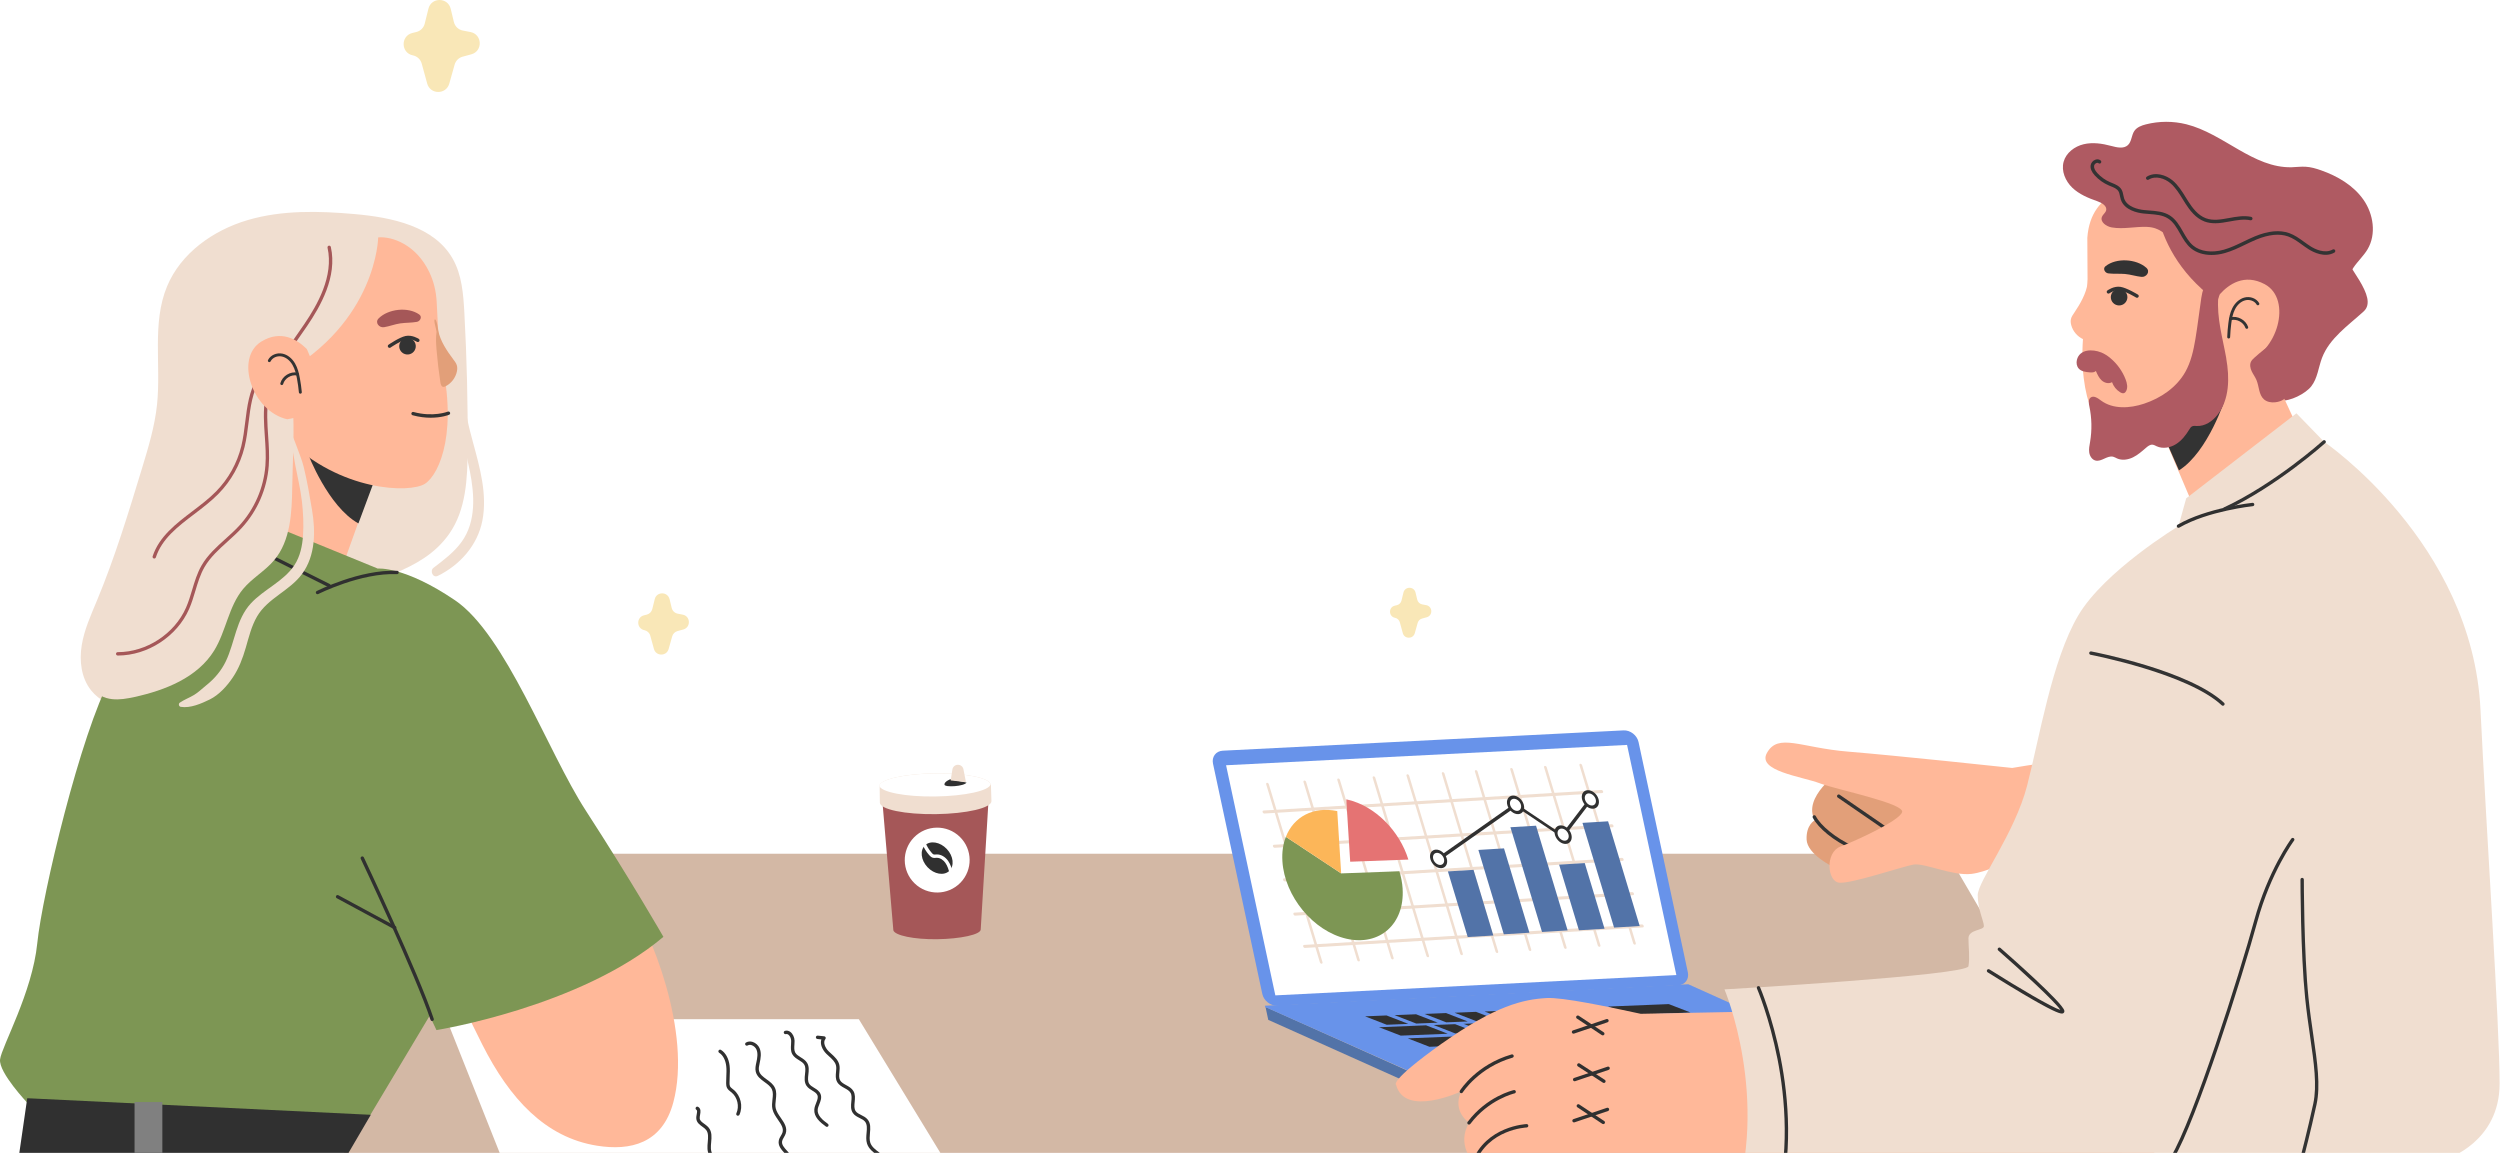 <svg width="991" height="457" viewBox="0 0 991 457" fill="none" xmlns="http://www.w3.org/2000/svg">
<path d="M561.121 234.896L561.801 237.726C562.031 238.666 562.781 239.386 563.731 239.576L565.371 239.886C567.931 240.376 568.071 243.996 565.551 244.686L563.691 245.196C562.851 245.426 562.201 246.076 561.971 246.906L560.821 250.996C560.141 253.406 556.731 253.386 556.071 250.976L554.891 246.676C554.641 245.776 553.911 245.086 552.991 244.906C550.401 244.396 550.311 240.726 552.881 240.096L553.741 239.886C554.631 239.666 555.321 238.976 555.541 238.086L556.331 234.876C556.951 232.366 560.521 232.376 561.121 234.896Z" fill="#F9E7B7"/>
<path d="M906.916 569.405V570.175H70.646V569.405L91.886 533.055L119.426 485.925L126.946 473.055H126.956L184.486 374.595L205.616 338.425H771.936L869.776 505.855L897.276 552.905L906.916 569.405Z" fill="#D3B8A5"/>
<path d="M732.376 418.925L733.466 424.035L565.766 432.535L502.736 404.275L501.646 399.155L564.676 427.425L732.376 418.925Z" fill="#5273A8"/>
<path d="M732.476 418.605L732.506 418.755L564.636 427.265L501.496 399.165L501.396 398.665L669.236 390.155L732.476 418.605Z" fill="#6893EA"/>
<path d="M672.706 412.125L594.616 415.275L603.816 418.845L681.916 415.695L672.706 412.125Z" fill="#303030"/>
<path d="M589.646 410.325L581.126 410.675L589.726 414.015L598.256 413.665L589.646 410.325Z" fill="#303030"/>
<path d="M601.536 409.855L593.016 410.195L601.616 413.535L610.146 413.185L601.536 409.855Z" fill="#303030"/>
<path d="M613.426 409.375L604.906 409.715L613.516 413.055L622.036 412.715L613.426 409.375Z" fill="#303030"/>
<path d="M625.326 408.895L616.796 409.235L625.406 412.575L633.926 412.235L625.326 408.895Z" fill="#303030"/>
<path d="M637.806 408.385L629.286 408.735L637.886 412.075L646.416 411.725L637.806 408.385Z" fill="#303030"/>
<path d="M649.696 407.915L641.176 408.255L649.786 411.595L658.306 411.245L649.696 407.915Z" fill="#303030"/>
<path d="M662.186 407.405L653.666 407.755L662.266 411.085L670.796 410.745L662.186 407.405Z" fill="#303030"/>
<path d="M576.786 405.975L568.266 406.315L576.866 409.655L585.396 409.315L576.786 405.975Z" fill="#303030"/>
<path d="M588.676 405.495L580.156 405.845L588.766 409.175L597.286 408.835L588.676 405.495Z" fill="#303030"/>
<path d="M600.576 405.015L592.046 405.365L600.656 408.705L609.176 408.355L600.576 405.015Z" fill="#303030"/>
<path d="M612.466 404.535L603.946 404.885L612.546 408.225L621.066 407.875L612.466 404.535Z" fill="#303030"/>
<path d="M624.946 404.035L616.426 404.375L625.036 407.715L633.556 407.375L624.946 404.035Z" fill="#303030"/>
<path d="M636.846 403.555L628.316 403.905L636.926 407.235L645.446 406.895L636.846 403.555Z" fill="#303030"/>
<path d="M649.326 403.055L640.806 403.395L649.416 406.735L657.936 406.395L649.326 403.055Z" fill="#303030"/>
<path d="M561.326 402.055L552.806 402.405L561.406 405.735L569.936 405.395L561.326 402.055Z" fill="#303030"/>
<path d="M549.626 402.525L541.106 402.875L549.706 406.215L558.236 405.865L549.626 402.525Z" fill="#303030"/>
<path d="M573.216 401.575L564.696 401.925L573.296 405.255L581.826 404.915L573.216 401.575Z" fill="#303030"/>
<path d="M585.106 401.095L576.586 401.445L585.196 404.785L593.716 404.435L585.106 401.095Z" fill="#303030"/>
<path d="M597.006 400.615L588.476 400.965L597.086 404.305L605.606 403.955L597.006 400.615Z" fill="#303030"/>
<path d="M609.486 400.115L600.966 400.455L609.576 403.795L618.096 403.455L609.486 400.115Z" fill="#303030"/>
<path d="M621.376 399.635L612.856 399.985L621.466 403.315L629.986 402.975L621.376 399.635Z" fill="#303030"/>
<path d="M633.866 399.135L625.346 399.475L633.946 402.815L642.476 402.475L633.866 399.135Z" fill="#303030"/>
<path d="M661.506 398.025L637.436 398.995L646.036 402.325L670.116 401.355L661.506 398.025Z" fill="#303030"/>
<path d="M672.116 402.135L653.486 402.885L662.096 406.225L680.726 405.475L672.116 402.135Z" fill="#303030"/>
<path d="M565.286 406.435L546.656 407.195L555.266 410.525L573.896 409.775L565.286 406.435Z" fill="#303030"/>
<path d="M578.246 410.785L558.036 411.605L566.636 414.945L586.856 414.125L578.246 410.785Z" fill="#303030"/>
<path d="M683.486 406.545L664.856 407.295L673.466 410.635L692.096 409.885L683.486 406.545Z" fill="#303030"/>
<path d="M643.556 289.525L484.706 297.575C481.986 297.715 480.256 300.015 480.836 302.725L500.376 393.985C500.956 396.695 503.626 398.775 506.346 398.635L665.196 390.585C667.916 390.445 669.646 388.145 669.066 385.435L649.526 294.175C648.946 291.465 646.276 289.385 643.556 289.525Z" fill="#6893EA"/>
<path d="M644.966 295.285L486.016 303.345L505.546 394.565L664.506 386.515L644.966 295.285Z" fill="white"/>
<path d="M648.076 374.465C647.786 374.485 647.476 374.235 647.376 373.905L626.106 303.385C626.006 303.055 626.156 302.775 626.446 302.755C626.736 302.735 627.046 302.985 627.146 303.315L648.416 373.835C648.516 374.165 648.366 374.445 648.076 374.465Z" fill="#F0DED0"/>
<path d="M634.056 375.316C633.766 375.336 633.456 375.086 633.356 374.756L612.086 304.235C611.986 303.905 612.136 303.625 612.426 303.605C612.716 303.585 613.026 303.835 613.126 304.165L634.396 374.686C634.496 375.016 634.346 375.296 634.056 375.316Z" fill="#F0DED0"/>
<path d="M620.646 376.135C620.356 376.155 620.046 375.905 619.946 375.575L598.676 305.055C598.576 304.725 598.726 304.445 599.016 304.425C599.306 304.405 599.616 304.655 599.716 304.985L620.986 375.505C621.086 375.835 620.936 376.115 620.646 376.135Z" fill="#F0DED0"/>
<path d="M606.636 376.985C606.346 377.005 606.036 376.755 605.936 376.425L584.666 305.905C584.566 305.575 584.716 305.295 585.006 305.275C585.296 305.255 585.606 305.505 585.706 305.835L606.976 376.355C607.076 376.685 606.926 376.965 606.636 376.985Z" fill="#F0DED0"/>
<path d="M593.526 377.785C593.236 377.805 592.926 377.555 592.826 377.225L571.556 306.705C571.456 306.375 571.606 306.095 571.896 306.075C572.186 306.055 572.496 306.305 572.596 306.635L593.866 377.155C593.966 377.485 593.816 377.765 593.526 377.785Z" fill="#F0DED0"/>
<path d="M579.516 378.635C579.226 378.655 578.916 378.405 578.816 378.075L557.546 307.555C557.446 307.225 557.596 306.945 557.886 306.925C558.176 306.905 558.486 307.155 558.586 307.485L579.856 378.005C579.956 378.335 579.806 378.615 579.516 378.635Z" fill="#F0DED0"/>
<path d="M566.106 379.446C565.816 379.466 565.506 379.216 565.406 378.886L544.136 308.366C544.036 308.036 544.186 307.755 544.476 307.735C544.766 307.715 545.076 307.965 545.176 308.295L566.446 378.816C566.546 379.146 566.396 379.426 566.106 379.446Z" fill="#F0DED0"/>
<path d="M552.086 380.306C551.796 380.326 551.486 380.076 551.386 379.746L530.116 309.225C530.016 308.895 530.166 308.615 530.456 308.595C530.746 308.575 531.056 308.825 531.156 309.155L552.426 379.675C552.526 380.006 552.376 380.286 552.086 380.306Z" fill="#F0DED0"/>
<path d="M538.676 381.115C538.386 381.135 538.076 380.885 537.976 380.555L516.706 310.035C516.606 309.705 516.756 309.425 517.046 309.405C517.336 309.385 517.646 309.635 517.746 309.965L539.016 380.485C539.116 380.815 538.966 381.095 538.676 381.115Z" fill="#F0DED0"/>
<path d="M523.896 382.015C523.606 382.035 523.296 381.785 523.196 381.455L501.926 310.935C501.826 310.605 501.976 310.325 502.266 310.305C502.556 310.285 502.866 310.535 502.966 310.865L524.236 381.385C524.336 381.715 524.186 381.995 523.896 382.015Z" fill="#F0DED0"/>
<path d="M635.136 314.345L501.206 322.485C500.916 322.505 500.606 322.255 500.506 321.925C500.406 321.595 500.556 321.315 500.846 321.295L634.776 313.155C635.066 313.135 635.376 313.385 635.476 313.715C635.576 314.045 635.426 314.325 635.136 314.345Z" fill="#F0DED0"/>
<path d="M639.236 327.925L505.306 336.065C505.016 336.085 504.706 335.835 504.606 335.505C504.506 335.175 504.656 334.895 504.946 334.875L638.876 326.735C639.166 326.715 639.476 326.965 639.576 327.295C639.676 327.625 639.526 327.905 639.236 327.925Z" fill="#F0DED0"/>
<path d="M643.256 341.245L509.326 349.385C509.036 349.405 508.726 349.155 508.626 348.825C508.526 348.495 508.676 348.215 508.966 348.195L642.896 340.055C643.186 340.035 643.496 340.285 643.596 340.615C643.696 340.945 643.546 341.225 643.256 341.245Z" fill="#F0DED0"/>
<path d="M647.346 354.825L513.416 362.965C513.126 362.985 512.816 362.735 512.716 362.405C512.616 362.075 512.766 361.795 513.056 361.775L646.986 353.635C647.276 353.615 647.586 353.865 647.686 354.195C647.786 354.525 647.636 354.805 647.346 354.825Z" fill="#F0DED0"/>
<path d="M651.216 367.626L517.286 375.765C516.996 375.785 516.686 375.535 516.586 375.205C516.486 374.875 516.636 374.595 516.926 374.575L650.856 366.436C651.146 366.416 651.456 366.666 651.556 366.996C651.656 367.326 651.506 367.606 651.216 367.626Z" fill="#F0DED0"/>
<path d="M637.446 325.565L627.286 326.185L639.816 367.695L649.976 367.075L637.446 325.565Z" fill="#5273A8"/>
<path d="M608.886 327.305L598.726 327.915L611.256 369.435L621.416 368.815L608.886 327.305Z" fill="#5273A8"/>
<path d="M596.186 336.295L586.026 336.915L596.106 370.355L606.266 369.735L596.186 336.295Z" fill="#5273A8"/>
<path d="M628.196 342.125L618.036 342.745L625.886 368.765L636.046 368.155L628.196 342.125Z" fill="#5273A8"/>
<path d="M584.106 344.805L573.946 345.425L581.806 371.445L591.956 370.835L584.106 344.805Z" fill="#5273A8"/>
<path d="M569.736 341.655C569.526 341.665 569.276 341.545 569.116 341.315C568.886 341.005 568.896 340.615 569.136 340.445L600.426 318.465C600.586 318.355 600.826 318.365 601.036 318.515L619.126 330.645L629.566 316.945C629.746 316.715 630.106 316.735 630.386 317.005C630.656 317.275 630.736 317.675 630.566 317.905L619.866 331.935C619.716 332.135 619.426 332.145 619.166 331.975L600.976 319.785L569.956 341.575C569.896 341.615 569.816 341.645 569.736 341.645V341.655Z" fill="#303030"/>
<path d="M627.756 317.065C628.266 318.745 629.866 320.035 631.336 319.945C632.806 319.855 633.586 318.425 633.076 316.745C632.566 315.065 630.966 313.775 629.496 313.865C628.026 313.955 627.246 315.385 627.756 317.065Z" fill="white"/>
<path d="M631.526 320.585C629.746 320.695 627.806 319.135 627.196 317.105C626.586 315.075 627.526 313.335 629.306 313.225C631.086 313.115 633.026 314.675 633.636 316.705C634.246 318.735 633.306 320.475 631.526 320.585ZM629.696 314.505C628.536 314.575 627.926 315.705 628.316 317.035C628.716 318.355 629.986 319.375 631.136 319.305C632.286 319.235 632.906 318.105 632.516 316.775C632.116 315.455 630.846 314.435 629.696 314.505Z" fill="#303030"/>
<path d="M616.966 331.025C617.476 332.705 619.076 333.995 620.546 333.905C622.016 333.815 622.796 332.385 622.286 330.705C621.776 329.025 620.176 327.735 618.706 327.825C617.236 327.915 616.456 329.345 616.966 331.025Z" fill="white"/>
<path d="M620.736 334.535C618.956 334.645 617.016 333.085 616.406 331.055C615.796 329.025 616.736 327.285 618.516 327.175C620.296 327.065 622.236 328.625 622.846 330.655C623.456 332.685 622.516 334.425 620.736 334.535ZM618.906 328.455C617.746 328.525 617.136 329.655 617.526 330.985C617.926 332.305 619.196 333.325 620.346 333.255C621.506 333.185 622.116 332.055 621.726 330.725C621.326 329.405 620.056 328.385 618.906 328.455Z" fill="#303030"/>
<path d="M598.106 319.205C598.616 320.885 600.216 322.175 601.686 322.085C603.156 321.995 603.936 320.565 603.426 318.885C602.916 317.205 601.316 315.915 599.846 316.005C598.376 316.095 597.596 317.525 598.106 319.205Z" fill="white"/>
<path d="M601.866 322.725C600.086 322.835 598.146 321.275 597.536 319.245C596.926 317.215 597.866 315.475 599.646 315.365C601.426 315.255 603.366 316.815 603.976 318.845C604.586 320.875 603.646 322.615 601.866 322.725ZM600.036 316.645C598.876 316.715 598.266 317.845 598.656 319.175C599.056 320.495 600.326 321.515 601.476 321.445C602.636 321.375 603.246 320.245 602.856 318.915C602.456 317.595 601.186 316.575 600.036 316.645Z" fill="#303030"/>
<path d="M567.596 340.635C568.106 342.315 569.706 343.605 571.176 343.515C572.646 343.425 573.426 341.995 572.916 340.315C572.406 338.635 570.806 337.345 569.336 337.435C567.866 337.525 567.086 338.955 567.596 340.635Z" fill="white"/>
<path d="M571.366 344.145C569.586 344.255 567.646 342.695 567.036 340.665C566.426 338.635 567.366 336.895 569.146 336.785C570.926 336.675 572.866 338.235 573.476 340.265C574.086 342.295 573.146 344.035 571.366 344.145ZM569.536 338.065C568.376 338.135 567.766 339.265 568.156 340.595C568.556 341.915 569.826 342.935 570.976 342.865C572.136 342.795 572.746 341.665 572.356 340.335C571.956 339.015 570.686 337.995 569.536 338.065Z" fill="#303030"/>
<path d="M555.996 352.305C556.866 366.255 546.906 375.125 533.746 372.115C520.586 369.105 509.216 355.355 508.346 341.405C508.116 337.805 508.616 334.525 509.716 331.715L531.636 346.215L554.706 345.365C555.416 347.635 555.856 349.975 556.006 352.305H555.996Z" fill="#7D9654"/>
<path d="M558.276 340.736L535.216 341.586L533.666 316.875C533.666 316.875 533.986 316.935 534.156 316.975C545.116 319.485 554.826 329.426 558.276 340.736Z" fill="#E57373"/>
<path d="M530.086 321.515L531.636 346.225L509.716 331.725C512.786 323.815 520.566 319.545 530.086 321.515Z" fill="#FCB659"/>
<path d="M349.576 315.425L391.996 314.865C391.996 314.865 388.756 368.335 388.756 368.435C388.786 370.465 380.676 372.185 371.496 372.305C362.276 372.425 354.666 370.805 354.126 368.775C354.156 368.655 349.586 315.425 349.586 315.425H349.576Z" fill="#A55758"/>
<path d="M348.696 311.706L348.776 318.155C348.816 320.835 358.686 322.885 370.926 322.726C383.166 322.566 393.046 320.256 393.006 317.576C392.986 316.336 392.816 312.365 392.806 311.125C392.806 311.045 392.676 310.955 392.676 310.875C392.176 308.315 382.386 306.396 370.526 306.556C358.716 306.716 349.206 308.866 348.566 311.426C348.546 311.516 348.686 311.606 348.686 311.706H348.696Z" fill="#F0DED0"/>
<path d="M348.496 311.435C349.196 313.985 358.846 315.885 370.656 315.725C382.416 315.575 392.246 313.425 392.686 310.885C392.186 308.325 382.396 306.405 370.536 306.565C358.726 306.725 349.126 308.875 348.496 311.435Z" fill="white"/>
<path d="M376.626 308.926C376.626 308.926 374.256 309.836 374.376 311.026C374.496 312.216 382.246 311.726 383.136 310.206L376.626 308.926Z" fill="#303030"/>
<path d="M382.906 310.045L381.906 304.935C381.706 303.895 380.786 303.145 379.716 303.165H379.666C378.596 303.175 377.686 303.966 377.526 305.026L376.856 309.375L382.896 310.045H382.906Z" fill="#F0DED0"/>
<path d="M380.716 349.909C385.672 344.822 385.565 336.68 380.478 331.724C375.39 326.768 367.249 326.875 362.293 331.962C357.337 337.05 357.443 345.191 362.531 350.147C367.618 355.103 375.76 354.997 380.716 349.909Z" fill="white"/>
<path d="M367.666 343.756C365.016 340.946 364.586 337.056 366.696 335.066C368.806 333.076 372.666 333.736 375.316 336.546C377.966 339.356 378.396 343.246 376.286 345.236C374.176 347.226 370.316 346.566 367.666 343.756Z" fill="#303030"/>
<path d="M377.106 346.836C376.806 346.836 376.536 346.636 376.456 346.336C375.996 344.626 375.576 343.226 374.736 342.036C374.026 341.016 372.726 339.966 371.236 340.036C371.136 340.036 371.036 340.046 370.946 340.056C370.606 340.086 370.226 340.126 369.826 340.026C369.196 339.866 368.736 339.426 368.346 338.986C367.126 337.606 366.176 336.026 365.526 334.306C365.396 333.956 365.566 333.566 365.916 333.436C366.266 333.306 366.656 333.476 366.786 333.826C367.376 335.396 368.246 336.836 369.356 338.096C369.606 338.376 369.876 338.656 370.156 338.726C370.336 338.776 370.566 338.746 370.826 338.726C370.946 338.716 371.056 338.706 371.176 338.696C372.876 338.596 374.676 339.596 375.846 341.266C376.886 342.746 377.366 344.546 377.756 345.986C377.856 346.346 377.636 346.716 377.286 346.806C377.226 346.826 377.166 346.826 377.106 346.826V346.836Z" fill="white"/>
<path d="M916.176 153.155C918.686 149.975 919.006 145.655 920.446 141.865C923.406 134.075 930.796 129.055 936.956 123.445C943.116 117.835 929.566 105.085 927.156 97.115C925.066 90.225 937.006 90.945 930.306 88.295C904.866 78.225 876.766 74.925 849.686 78.835C848.696 78.975 847.666 79.145 846.856 79.725C844.966 81.075 845.096 83.885 845.536 86.165C848.546 101.695 856.896 115.805 867.336 127.705C874.876 136.295 883.506 143.845 892.406 150.975C895.606 153.535 899.826 158.355 903.936 158.775C907.786 159.175 913.886 156.065 916.186 153.145L916.176 153.155Z" fill="#AF5A62"/>
<path d="M854.826 166.155L868.956 199.475L861.306 221.505C861.306 221.505 870.526 243.355 923.636 180.465L915.166 178.935L896.636 138.955L854.826 166.145V166.155Z" fill="#FFB899"/>
<path d="M882.156 157.715C882.156 157.715 875.416 179.115 863.736 186.465L855.476 167.605L882.166 157.705L882.156 157.715Z" fill="#333333"/>
<path d="M827.556 120.465C821.446 151.915 830.066 169.075 836.136 172.605C842.186 176.125 869.866 173.945 890.006 151.605C894.536 146.585 897.196 136.685 897.196 136.685C896.416 130.745 890.946 129.205 890.716 126.375C851.536 107.595 854.026 73.675 854.026 73.675C847.276 73.495 828.816 74.465 827.416 94.275L827.556 120.455V120.465Z" fill="#FFB899"/>
<path d="M834.646 105.515C838.916 102.095 846.836 102.595 850.806 106.145C852.516 107.675 850.816 109.955 848.886 109.755C846.676 109.525 844.566 108.795 842.346 108.605C840.156 108.415 837.876 108.645 835.706 108.365C834.426 108.205 833.406 106.495 834.636 105.515H834.646Z" fill="#333333"/>
<path d="M822.286 123.885C821.746 124.695 821.146 125.495 820.926 126.435C820.736 127.235 820.826 128.085 821.036 128.875C821.686 131.335 823.506 133.455 825.826 134.485C826.146 134.625 826.506 134.755 826.856 134.665C827.556 134.485 827.756 133.615 827.826 132.895C828.236 128.595 828.496 124.275 828.616 119.955C828.676 117.555 828.706 115.115 828.226 112.755C828.126 112.255 829.366 107.715 828.566 107.785C827.846 107.845 827.576 111.755 827.506 112.295C827.006 116.325 824.556 120.505 822.296 123.875L822.286 123.885Z" fill="#FFB899"/>
<path d="M881.586 142.025C881.716 142.115 883.846 143.475 889.256 144.005C903.006 140.035 908.776 118.545 897.716 112.645C889.636 108.335 883.476 112.695 879.946 116.635C879.946 116.635 872.546 133.465 881.586 142.025Z" fill="#FFB899"/>
<path d="M883.446 134.185H883.426C883.106 134.175 882.856 133.905 882.876 133.585C882.946 131.755 883.096 129.905 883.326 128.095C883.576 126.105 883.946 124.015 884.906 122.125C885.986 120.005 887.706 118.485 889.636 117.955C891.936 117.325 894.466 118.275 895.526 120.155C895.686 120.435 895.586 120.785 895.306 120.945C895.026 121.105 894.676 121.005 894.516 120.725C893.706 119.285 891.736 118.575 889.936 119.065C888.316 119.505 886.856 120.815 885.936 122.645C885.056 124.375 884.716 126.365 884.476 128.245C884.246 130.025 884.096 131.845 884.026 133.635C884.016 133.945 883.756 134.185 883.446 134.185Z" fill="#333333"/>
<path d="M890.616 130.355C890.376 130.355 890.156 130.205 890.066 129.965C889.316 127.745 886.656 126.315 884.386 126.895C884.076 126.975 883.766 126.785 883.686 126.485C883.606 126.175 883.796 125.865 884.096 125.785C886.966 125.045 890.206 126.785 891.156 129.595C891.256 129.895 891.096 130.225 890.796 130.325C890.736 130.345 890.676 130.355 890.606 130.355H890.616Z" fill="#333333"/>
<path d="M836.776 118.345C836.476 116.555 837.676 114.855 839.466 114.555C841.256 114.255 842.956 115.455 843.256 117.245C843.556 119.035 842.356 120.735 840.566 121.035C838.776 121.335 837.076 120.135 836.776 118.345Z" fill="#333333"/>
<path d="M847.116 118.055C846.996 118.055 846.866 118.025 846.756 117.955C846.716 117.925 842.556 115.415 840.346 115.075C838.296 114.765 836.226 116.235 836.206 116.255C835.896 116.475 835.466 116.415 835.236 116.105C835.006 115.795 835.076 115.365 835.386 115.135C835.486 115.055 837.926 113.295 840.556 113.705C843.036 114.085 847.286 116.665 847.466 116.775C847.796 116.975 847.896 117.395 847.696 117.725C847.566 117.935 847.336 118.055 847.106 118.055H847.116Z" fill="#333333"/>
<path d="M882.476 142.055C883.836 149.745 883.806 158.365 878.976 164.495C876.996 167.005 874.026 169.015 870.826 168.865C870.176 168.835 869.476 168.725 868.906 169.025C868.426 169.275 868.126 169.765 867.846 170.235C866.456 172.505 864.786 174.685 862.526 176.085C860.266 177.495 857.326 178.015 854.906 176.905C854.376 176.655 853.856 176.335 853.266 176.275C852.296 176.185 851.436 176.855 850.696 177.495C849.056 178.905 847.426 180.365 845.486 181.305C843.546 182.245 841.196 182.605 839.226 181.735C838.706 181.505 838.216 181.185 837.666 181.045C835.306 180.445 833.036 183.145 830.676 182.565C829.286 182.225 828.386 180.795 828.176 179.385C827.956 177.965 828.276 176.535 828.516 175.125C829.296 170.465 829.196 165.665 828.216 161.045C827.956 159.835 827.746 158.325 828.736 157.585C829.966 156.655 831.606 157.855 832.846 158.775C837.596 162.295 844.246 161.895 849.866 160.035C856.546 157.825 862.766 153.595 866.236 147.475C868.496 143.485 869.496 138.925 870.256 134.405C871.166 128.985 871.776 123.515 872.596 118.075C872.926 115.865 873.876 111.135 877.066 111.495C880.056 111.835 879.486 115.745 879.326 117.785C878.666 126.135 881.066 133.935 882.506 142.075L882.476 142.055Z" fill="#AF5A62"/>
<path d="M832.946 139.715C834.266 140.255 835.476 141.055 836.566 141.975C839.246 144.205 841.346 147.145 842.596 150.405C843.166 151.895 843.546 153.625 842.796 155.025C842.606 155.375 842.336 155.705 841.956 155.835C841.446 156.015 840.886 155.765 840.416 155.485C838.926 154.575 837.776 153.135 837.206 151.485C835.936 152.265 834.206 151.795 833.106 150.795C832.006 149.795 831.386 148.385 830.796 147.025C830.236 147.695 829.236 147.675 828.366 147.605C826.786 147.475 825.036 147.265 823.986 146.075C823.196 145.175 822.996 143.855 823.276 142.685C824.316 138.355 829.486 138.315 832.926 139.715H832.946Z" fill="#AF5A62"/>
<path d="M851.226 89.945C846.516 89.725 841.746 90.975 837.106 90.155C834.946 89.775 832.396 88.005 833.206 85.955C833.576 85.015 834.586 84.415 834.856 83.445C835.356 81.645 833.146 80.375 831.386 79.765C827.806 78.525 824.196 77.025 821.456 74.405C818.726 71.775 817.016 67.785 818.016 64.135C818.996 60.575 822.366 58.025 825.956 57.175C829.546 56.315 833.336 56.895 836.906 57.855C839.126 58.445 841.796 59.085 843.486 57.535C845.016 56.125 844.886 53.625 846.056 51.905C847.076 50.415 848.906 49.735 850.656 49.295C855.876 47.965 861.416 47.955 866.646 49.255C881.406 52.935 893.246 66.695 908.456 66.295C910.296 66.245 912.136 65.985 913.976 66.095C916.056 66.215 918.086 66.815 920.056 67.505C926.596 69.815 932.896 73.485 936.876 79.175C940.856 84.855 942.036 92.825 938.516 98.795C936.926 101.485 934.536 103.605 932.826 106.205C931.116 108.815 930.156 112.335 931.756 115.005C928.376 117.575 923.326 115.675 920.346 112.645C917.366 109.615 915.466 105.615 912.266 102.815C908.156 99.225 902.506 98.105 897.116 97.275C891.416 96.395 885.566 95.695 879.926 96.895C877.786 97.355 875.676 98.085 873.486 98.155C870.096 98.265 865.186 97.185 862.206 95.445C858.236 93.125 856.346 90.195 851.236 89.955L851.226 89.945Z" fill="#AF5A62"/>
<path d="M876.686 101.075C873.466 101.075 870.576 100.165 868.476 98.405C866.586 96.825 865.356 94.665 864.166 92.575C862.816 90.195 861.536 87.955 859.396 86.605C857.236 85.235 854.626 85.035 851.856 84.825C851.126 84.765 850.366 84.715 849.636 84.635C847.406 84.395 842.076 83.365 840.676 79.085C840.526 78.625 840.436 78.155 840.346 77.705C840.206 77.015 840.086 76.365 839.766 75.835C839.166 74.825 837.956 74.335 836.676 73.815C836.426 73.715 836.166 73.605 835.916 73.505C833.836 72.605 831.926 71.255 830.406 69.585C829.096 68.155 828.556 66.835 828.726 65.545C828.856 64.585 829.586 63.695 830.546 63.325C831.326 63.025 832.116 63.125 832.706 63.615C832.996 63.865 833.036 64.295 832.796 64.595C832.546 64.885 832.116 64.925 831.816 64.685C831.566 64.485 831.266 64.535 831.046 64.615C830.566 64.805 830.166 65.275 830.096 65.735C829.976 66.585 830.426 67.565 831.426 68.645C832.826 70.175 834.566 71.415 836.466 72.225C836.706 72.325 836.946 72.425 837.196 72.525C838.566 73.075 840.106 73.705 840.956 75.105C841.396 75.845 841.556 76.645 841.706 77.415C841.796 77.845 841.876 78.255 841.996 78.635C843.156 82.145 847.836 83.025 849.796 83.245C850.506 83.325 851.256 83.375 851.976 83.435C854.786 83.645 857.696 83.865 860.146 85.425C862.576 86.965 863.996 89.465 865.376 91.885C866.556 93.955 867.676 95.925 869.366 97.335C872.216 99.715 876.776 100.325 881.546 98.975C884.246 98.215 886.846 96.955 889.356 95.745C890.806 95.045 892.306 94.325 893.826 93.695C899.106 91.505 903.676 91.065 907.426 92.395C909.606 93.165 911.476 94.525 913.286 95.835C914.166 96.475 915.076 97.125 915.996 97.705C917.546 98.665 921.506 100.715 924.676 98.905C925.006 98.715 925.436 98.835 925.626 99.165C925.816 99.495 925.696 99.925 925.366 100.115C921.536 102.295 917.026 99.975 915.266 98.885C914.306 98.285 913.376 97.615 912.476 96.965C910.666 95.655 908.956 94.415 906.966 93.715C903.556 92.505 899.316 92.935 894.366 94.985C892.886 95.605 891.396 96.315 889.966 97.005C887.396 98.245 884.746 99.525 881.926 100.315C880.136 100.825 878.366 101.075 876.686 101.075Z" fill="#333333"/>
<path d="M878.016 88.495C876.616 88.495 875.236 88.315 873.876 87.805C870.346 86.495 867.956 83.275 866.266 80.615C865.936 80.095 865.616 79.575 865.296 79.055C863.866 76.735 862.396 74.345 860.346 72.615C858.126 70.735 854.476 69.495 851.726 71.205C851.396 71.405 850.976 71.305 850.776 70.975C850.576 70.645 850.676 70.225 851.006 70.025C854.346 67.955 858.656 69.375 861.256 71.555C863.476 73.435 865.016 75.925 866.496 78.335C866.816 78.855 867.136 79.365 867.456 79.875C869.026 82.345 871.236 85.335 874.376 86.505C877.266 87.585 880.366 87.015 883.646 86.415C886.506 85.895 889.466 85.355 892.346 85.955C892.716 86.035 892.956 86.405 892.886 86.775C892.806 87.145 892.446 87.385 892.066 87.315C889.446 86.765 886.626 87.285 883.896 87.785C881.956 88.135 879.986 88.505 878.036 88.505L878.016 88.495Z" fill="#333333"/>
<path d="M901.886 159.465C900.316 159.645 898.626 159.345 897.436 158.305C895.346 156.465 895.546 153.195 894.456 150.625C893.936 149.415 893.126 148.345 892.566 147.155C892.006 145.965 891.716 144.525 892.306 143.345C892.616 142.735 893.126 142.255 893.636 141.795C896.016 139.645 898.526 137.655 901.156 135.825C902.176 138.015 903.166 140.215 904.126 142.435C906.536 147.995 911.006 158.405 901.886 159.465Z" fill="#AF5A62"/>
<path d="M729.306 305.745C729.306 305.745 714.266 315.995 719.406 325.145C719.406 325.145 715.906 326.845 716.136 332.785C716.366 338.725 726.746 343.685 726.746 343.685L765.646 331.685L766.286 319.895L729.306 305.755V305.745Z" fill="#E29F79"/>
<path d="M746.786 328.605C746.656 328.605 746.526 328.566 746.406 328.486L728.486 316.155C728.176 315.945 728.106 315.525 728.316 315.215C728.526 314.905 728.946 314.836 729.256 315.046L747.176 327.375C747.486 327.585 747.556 328.005 747.346 328.315C747.216 328.505 747.006 328.605 746.786 328.605Z" fill="#333333"/>
<path d="M734.066 336.545C733.976 336.545 733.876 336.525 733.786 336.485C726.856 333.275 720.746 328.315 718.586 324.135C718.416 323.805 718.546 323.395 718.876 323.225C719.206 323.055 719.616 323.185 719.786 323.515C721.786 327.385 727.776 332.215 734.356 335.265C734.696 335.425 734.836 335.825 734.686 336.155C734.576 336.405 734.326 336.545 734.076 336.545H734.066Z" fill="#333333"/>
<path d="M721.456 310.525C713.996 307.745 696.466 305.625 700.396 298.495C704.856 290.405 713.676 296.415 732.696 297.955C751.066 299.445 794.726 304.095 797.636 304.415C801.306 303.785 805.466 303.135 809.996 302.475C811.666 315.235 813.156 328.195 813.306 341.145C807.806 340.725 802.886 340.315 798.786 339.965C795.246 341.815 787.276 345.705 781.546 346.405C773.966 347.335 762.836 341.955 758.486 342.725C754.136 343.485 734.146 350.265 729.196 349.915C724.246 349.565 723.416 337.895 729.526 335.595C735.636 333.295 752.986 325.355 754.006 321.915C755.026 318.475 728.216 313.055 721.446 310.535L721.456 310.525Z" fill="#FFB899"/>
<path d="M571.586 413.635C592.866 398.585 603.836 396.145 613.096 395.625C619.386 395.275 637.106 398.995 650.396 401.875L778.566 399.315L799.116 348.145C799.116 348.145 845.926 373.225 884.756 380.255C884.756 380.255 857.626 464.905 841.366 472.555C817.876 483.615 735.856 475.715 676.776 471.145C670.996 471.625 666.596 472.005 666.596 472.005C666.596 472.005 636.966 485.445 624.516 475.695C624.516 475.695 623.916 483.615 614.796 484.605C605.766 485.645 583.216 472.055 584.176 460.895C584.176 460.895 577.136 453.775 582.376 445.025C582.376 445.025 575.526 440.745 579.186 432.635C579.186 432.635 556.866 443.085 553.416 430.035C553.416 430.035 550.356 428.745 571.576 413.625L571.586 413.635Z" fill="#FFB899"/>
<path d="M584.116 461.655C584.036 461.655 583.956 461.645 583.876 461.615C583.526 461.485 583.356 461.095 583.486 460.745C589.006 446.285 604.976 445.595 605.136 445.585C605.496 445.565 605.816 445.865 605.826 446.235C605.836 446.605 605.546 446.915 605.176 446.935C605.026 446.935 589.936 447.615 584.746 461.225C584.646 461.495 584.386 461.655 584.116 461.655Z" fill="#303030"/>
<path d="M582.316 445.785C582.176 445.785 582.036 445.745 581.906 445.645C581.606 445.425 581.546 444.995 581.776 444.705C589.396 434.615 599.636 432.215 600.066 432.115C600.426 432.035 600.786 432.265 600.866 432.625C600.946 432.985 600.716 433.345 600.356 433.425C600.256 433.445 590.156 435.835 582.846 445.515C582.716 445.695 582.516 445.785 582.306 445.785H582.316Z" fill="#303030"/>
<path d="M579.276 433.355C579.156 433.355 579.026 433.325 578.916 433.255C578.606 433.055 578.506 432.645 578.706 432.325C578.966 431.905 585.296 422.005 599.186 417.975C599.546 417.875 599.916 418.075 600.016 418.435C600.116 418.795 599.916 419.165 599.556 419.265C586.176 423.135 579.906 432.935 579.836 433.035C579.706 433.235 579.486 433.355 579.266 433.355H579.276Z" fill="#303030"/>
<path d="M623.746 409.755C623.466 409.755 623.206 409.575 623.106 409.295C622.986 408.945 623.176 408.565 623.526 408.445L636.786 403.965C637.136 403.845 637.516 404.035 637.636 404.385C637.756 404.735 637.566 405.115 637.216 405.235L623.956 409.715C623.886 409.735 623.816 409.755 623.736 409.755H623.746Z" fill="#303030"/>
<path d="M635.346 410.435C635.216 410.435 635.086 410.395 634.976 410.325L625.076 403.765C624.766 403.565 624.686 403.145 624.886 402.835C625.096 402.525 625.506 402.445 625.816 402.645L635.716 409.205C636.026 409.405 636.106 409.825 635.906 410.135C635.776 410.335 635.566 410.435 635.346 410.435Z" fill="#303030"/>
<path d="M624.196 428.615C623.916 428.615 623.656 428.435 623.556 428.155C623.436 427.805 623.626 427.425 623.976 427.305L637.236 422.825C637.586 422.705 637.966 422.895 638.086 423.245C638.206 423.595 638.016 423.975 637.666 424.095L624.406 428.575C624.336 428.595 624.266 428.615 624.186 428.615H624.196Z" fill="#303030"/>
<path d="M635.796 429.295C635.666 429.295 635.546 429.255 635.426 429.185L625.476 422.715C625.166 422.515 625.076 422.095 625.276 421.785C625.476 421.475 625.896 421.385 626.206 421.585L636.156 428.055C636.466 428.255 636.556 428.675 636.356 428.985C636.226 429.185 636.016 429.295 635.796 429.295Z" fill="#303030"/>
<path d="M623.946 444.925C623.666 444.925 623.406 444.745 623.306 444.465C623.186 444.115 623.376 443.735 623.726 443.615L636.986 439.135C637.336 439.015 637.716 439.205 637.836 439.555C637.956 439.905 637.766 440.285 637.416 440.405L624.156 444.885C624.086 444.905 624.016 444.925 623.936 444.925H623.946Z" fill="#303030"/>
<path d="M635.546 445.605C635.416 445.605 635.286 445.565 635.176 445.495L625.276 438.935C624.966 438.725 624.886 438.315 625.086 438.005C625.296 437.695 625.706 437.615 626.016 437.815L635.916 444.375C636.226 444.585 636.306 444.995 636.106 445.305C635.976 445.505 635.766 445.605 635.546 445.605Z" fill="#303030"/>
<path d="M910.316 163.825L866.606 197.545L863.546 208.565C863.546 208.565 834.166 226.315 823.756 244.065C813.346 261.815 808.456 292.415 803.556 311.395C798.656 330.365 783.966 349.345 783.966 354.855C783.966 360.365 786.416 365.265 786.416 367.095C786.416 368.925 780.296 368.315 780.296 371.995C780.296 375.675 780.906 379.345 780.296 383.015C779.686 386.685 683.586 392.195 683.586 392.195C683.586 392.195 701.946 435.655 686.646 479.725C686.646 479.725 769.276 485.235 801.106 485.235C832.936 485.235 861.086 458.915 861.086 458.915L969.946 459.325C969.946 459.325 990.846 452.795 990.846 429.535C990.846 406.275 985.576 328.935 983.256 281.185C980.046 215.085 921.286 175.145 921.286 175.145L910.306 163.835L910.316 163.825Z" fill="#F0DED0"/>
<path d="M863.546 209.235C863.316 209.235 863.086 209.115 862.966 208.895C862.776 208.575 862.886 208.165 863.216 207.975C874.836 201.245 892.686 199.335 892.866 199.315C893.246 199.275 893.566 199.545 893.606 199.915C893.646 200.285 893.376 200.615 893.006 200.655C892.826 200.675 875.266 202.555 863.896 209.135C863.786 209.195 863.676 209.225 863.556 209.225L863.546 209.235Z" fill="#303030"/>
<path d="M861.096 459.575C860.976 459.575 860.856 459.545 860.746 459.475C860.426 459.285 860.326 458.875 860.516 458.555C869.566 443.465 887.736 386.195 893.496 365.075C898.976 344.985 908.206 332.535 908.296 332.405C908.516 332.105 908.936 332.045 909.236 332.275C909.536 332.495 909.596 332.915 909.376 333.215C909.286 333.335 900.206 345.605 894.796 365.425C889.026 386.595 870.786 444.045 861.676 459.245C861.546 459.455 861.326 459.575 861.096 459.575Z" fill="#303030"/>
<path d="M817.326 401.775C816.226 401.775 813.126 400.615 801.896 393.975C794.866 389.815 787.966 385.455 787.896 385.415C787.586 385.215 787.486 384.805 787.686 384.485C787.886 384.175 788.296 384.075 788.616 384.275C800.266 391.645 813.406 399.355 816.706 400.325C814.576 397.005 800.876 384.455 792.106 376.785C791.826 376.545 791.796 376.115 792.046 375.835C792.296 375.555 792.716 375.525 792.996 375.775C797.116 379.375 817.686 397.505 818.306 400.635C818.386 401.025 818.246 401.385 817.946 401.595C817.816 401.685 817.666 401.785 817.336 401.785L817.326 401.775Z" fill="#303030"/>
<path d="M703.786 480.995C703.726 480.995 703.656 480.995 703.596 480.965C703.236 480.855 703.036 480.485 703.146 480.125C709.746 457.815 707.576 435.015 704.596 419.805C701.356 403.305 696.496 391.945 696.446 391.825C696.296 391.485 696.446 391.085 696.796 390.945C697.136 390.795 697.536 390.945 697.676 391.295C697.726 391.405 702.636 402.875 705.906 419.515C708.926 434.875 711.116 457.925 704.436 480.505C704.346 480.795 704.086 480.985 703.786 480.985V480.995Z" fill="#303030"/>
<path d="M881.816 202.435C881.566 202.435 881.316 202.295 881.206 202.045C881.046 201.705 881.196 201.305 881.536 201.155C901.856 191.675 920.656 174.815 920.846 174.645C921.126 174.395 921.546 174.415 921.796 174.695C922.046 174.975 922.026 175.395 921.746 175.645C921.556 175.815 902.616 192.805 882.106 202.375C882.016 202.415 881.916 202.435 881.826 202.435H881.816Z" fill="#333333"/>
<path d="M912.576 459.495C912.516 459.495 912.466 459.495 912.406 459.475C912.046 459.385 911.836 459.015 911.926 458.655C911.956 458.545 914.706 447.985 916.966 437.565C918.536 430.365 917.236 421.335 915.726 410.895C915.026 406.055 914.306 401.045 913.746 395.545C911.926 377.815 911.906 348.945 911.906 348.655C911.906 348.285 912.206 347.985 912.576 347.985C912.946 347.985 913.246 348.285 913.246 348.655C913.246 348.945 913.266 377.745 915.076 395.405C915.636 400.875 916.356 405.865 917.056 410.695C918.576 421.275 919.896 430.405 918.276 437.845C916.006 448.295 913.246 458.885 913.216 458.985C913.136 459.285 912.866 459.485 912.566 459.485L912.576 459.495Z" fill="#333333"/>
<path d="M881.166 279.765C881.006 279.765 880.836 279.705 880.706 279.585C867.236 267.015 829.086 259.625 828.706 259.555C828.346 259.485 828.106 259.135 828.166 258.765C828.236 258.395 828.586 258.165 828.956 258.225C830.536 258.525 867.866 265.755 881.626 278.595C881.896 278.845 881.916 279.275 881.656 279.545C881.526 279.685 881.346 279.755 881.166 279.755V279.765Z" fill="#333333"/>
<path d="M207.3 480.21L386.35 479.29L340.44 404H177L207.3 480.21Z" fill="white"/>
<path d="M351.96 465.02C351.87 465.02 351.79 465 351.7 464.97C351.36 464.83 351.2 464.43 351.34 464.09C352.12 462.22 350.47 460.04 348.82 458.75C348.49 458.5 348.16 458.24 347.82 457.99C346.11 456.72 344.34 455.41 343.68 453.3C343.25 451.93 343.38 450.47 343.51 449.06C343.67 447.34 343.81 445.71 342.86 444.57C342.35 443.97 341.59 443.59 340.78 443.19C339.78 442.69 338.74 442.18 338.07 441.18C337.16 439.83 337.31 438.24 337.46 436.7C337.59 435.38 337.71 434.14 337.14 433.18C336.66 432.35 335.74 431.85 334.76 431.31C333.64 430.69 332.49 430.06 331.83 428.86C331.14 427.61 331.28 426.25 331.4 424.93C331.49 424.02 331.57 423.16 331.39 422.37C331.05 420.92 329.87 419.84 328.62 418.71C328.26 418.39 327.9 418.05 327.55 417.71C325.98 416.15 324.96 413.86 325.59 412.03L324.02 411.86C323.65 411.82 323.38 411.49 323.42 411.12C323.46 410.75 323.79 410.49 324.16 410.52L326.73 410.79C326.97 410.82 327.19 410.97 327.28 411.2C327.37 411.43 327.34 411.69 327.18 411.88C326.14 413.17 327.08 415.35 328.49 416.75C328.81 417.07 329.15 417.38 329.52 417.71C330.87 418.94 332.27 420.21 332.7 422.07C332.93 423.07 332.83 424.08 332.74 425.06C332.63 426.23 332.52 427.33 333.01 428.22C333.48 429.07 334.41 429.59 335.41 430.14C336.5 430.74 337.63 431.37 338.3 432.51C339.08 433.85 338.93 435.37 338.79 436.84C338.66 438.2 338.53 439.48 339.18 440.44C339.66 441.15 340.49 441.56 341.38 442C342.28 442.45 343.2 442.91 343.89 443.72C345.21 445.29 345.03 447.27 344.85 449.19C344.73 450.47 344.62 451.79 344.97 452.9C345.5 454.59 347.02 455.72 348.63 456.91C348.98 457.17 349.32 457.43 349.66 457.69C351.78 459.35 353.66 462.04 352.59 464.61C352.48 464.87 352.23 465.02 351.97 465.02H351.96Z" fill="#303030"/>
<path d="M327.77 446.68C327.63 446.68 327.5 446.64 327.38 446.55C324.99 444.84 322.57 442.7 322.79 439.8C322.86 438.88 323.2 438.02 323.53 437.19C323.98 436.05 324.38 435.07 324.03 434.16C323.72 433.36 322.89 432.86 322.01 432.32C321.17 431.81 320.3 431.28 319.71 430.42C318.75 429.01 318.93 427.34 319.11 425.73C319.26 424.34 319.41 423.03 318.81 422.02C318.37 421.26 317.55 420.76 316.69 420.23C315.71 419.62 314.69 418.99 314.08 417.91C313.39 416.68 313.48 415.32 313.57 414.01C313.6 413.51 313.64 413.04 313.62 412.58C313.6 411.63 313.13 410.59 312.5 410.13C312.19 409.9 311.87 409.83 311.54 409.92C311.18 410.02 310.81 409.81 310.71 409.45C310.61 409.09 310.82 408.72 311.18 408.62C311.92 408.42 312.65 408.57 313.3 409.05C314.26 409.77 314.93 411.18 314.97 412.55C314.98 413.07 314.95 413.6 314.91 414.11C314.83 415.28 314.76 416.38 315.25 417.27C315.68 418.05 316.51 418.56 317.39 419.11C318.35 419.71 319.35 420.32 319.96 421.37C320.79 422.77 320.61 424.37 320.44 425.91C320.28 427.34 320.13 428.69 320.82 429.69C321.24 430.31 321.95 430.74 322.71 431.2C323.74 431.83 324.81 432.48 325.28 433.71C325.82 435.11 325.29 436.44 324.78 437.72C324.47 438.49 324.18 439.22 324.13 439.93C323.96 442.16 326.07 443.99 328.16 445.48C328.46 445.7 328.53 446.12 328.32 446.42C328.19 446.6 327.98 446.7 327.77 446.7V446.68Z" fill="#303030"/>
<path d="M314.41 469.1C313.74 469.1 313.12 468.8 312.67 468.24C311.98 467.39 311.72 466.03 312.01 464.86C312.16 464.29 312.38 463.75 312.59 463.23C312.94 462.38 313.26 461.59 313.22 460.78C313.15 459.46 312.13 458.33 311.04 457.14C309.69 455.66 308.3 454.13 308.72 452.07C308.86 451.35 309.22 450.75 309.56 450.18C309.81 449.76 310.04 449.36 310.17 448.95C310.72 447.25 309.64 445.69 308.4 443.89C307.49 442.57 306.551 441.21 306.201 439.66C305.911 438.39 306.061 437.1 306.201 435.85C306.371 434.41 306.52 433.05 306 431.86C305.47 430.66 304.31 429.82 303.09 428.94C301.6 427.86 300.07 426.75 299.59 424.88C299.27 423.61 299.56 422.32 299.81 421.17L299.83 421.08C300.19 419.46 300.52 417.6 299.87 416.06C299.54 415.27 298.79 414.58 297.97 414.31C297.56 414.17 296.95 414.09 296.38 414.42C296.06 414.61 295.651 414.5 295.461 414.19C295.271 413.87 295.381 413.46 295.701 413.27C296.481 412.8 297.44 412.72 298.39 413.03C299.58 413.42 300.63 414.38 301.11 415.54C301.91 417.44 301.54 419.54 301.14 421.37L301.12 421.46C300.89 422.51 300.65 423.59 300.89 424.54C301.25 425.94 302.52 426.86 303.87 427.84C305.18 428.79 306.54 429.77 307.22 431.3C307.9 432.82 307.71 434.43 307.53 435.99C307.39 437.18 307.26 438.3 307.5 439.35C307.79 440.65 308.66 441.9 309.5 443.11C310.83 445.03 312.211 447.01 311.451 449.35C311.271 449.9 310.99 450.38 310.72 450.85C310.42 451.35 310.14 451.83 310.04 452.33C309.76 453.73 310.81 454.89 312.04 456.23C313.24 457.54 314.47 458.9 314.57 460.71C314.63 461.81 314.23 462.79 313.84 463.74C313.64 464.24 313.44 464.72 313.32 465.19C313.13 465.93 313.3 466.87 313.72 467.39C313.93 467.65 314.161 467.77 314.451 467.75C314.831 467.74 315.13 468.02 315.15 468.39C315.17 468.76 314.88 469.07 314.51 469.09C314.48 469.09 314.45 469.09 314.41 469.09V469.1Z" fill="#303030"/>
<path d="M292.51 442.28C292.42 442.28 292.32 442.26 292.23 442.22C291.89 442.07 291.74 441.67 291.9 441.33C293.16 438.55 292.34 434.99 289.99 433.05C289.87 432.95 289.75 432.86 289.63 432.77C289.1 432.36 288.5 431.89 288.16 431.17C287.88 430.57 287.85 429.92 287.84 429.36C287.84 428.49 287.87 427.62 287.91 426.77C287.97 425.34 288.04 423.98 287.88 422.62C287.61 420.2 286.59 418.27 285.08 417.32C284.77 417.12 284.67 416.71 284.87 416.39C285.07 416.08 285.48 415.98 285.8 416.18C287.66 417.35 288.9 419.65 289.22 422.47C289.38 423.93 289.32 425.4 289.25 426.83C289.21 427.66 289.17 428.51 289.18 429.34C289.18 429.78 289.2 430.23 289.37 430.59C289.57 431.01 289.99 431.34 290.45 431.7C290.58 431.8 290.71 431.9 290.84 432.01C293.64 434.33 294.62 438.57 293.12 441.88C293.01 442.13 292.76 442.28 292.51 442.28Z" fill="#303030"/>
<path d="M283.59 462.62C283.47 462.62 283.35 462.59 283.24 462.52C282.92 462.32 282.83 461.91 283.02 461.59C283.38 461 282.9 460.31 282.06 459.23C281.77 458.86 281.47 458.48 281.23 458.09C280.22 456.45 280.39 454.52 280.56 452.66C280.72 450.85 280.87 449.13 279.91 447.91C279.53 447.42 278.98 447.02 278.39 446.6C277.37 445.86 276.21 445.02 276.03 443.58C275.95 442.95 276.06 442.3 276.18 441.68C276.37 440.65 276.41 440.15 276.05 439.92C275.73 439.73 275.63 439.31 275.83 438.99C276.02 438.67 276.44 438.57 276.76 438.77C277.95 439.5 277.7 440.84 277.51 441.91C277.42 442.43 277.32 442.97 277.37 443.4C277.48 444.26 278.27 444.84 279.19 445.5C279.82 445.96 280.48 446.44 280.98 447.07C282.27 448.71 282.09 450.78 281.91 452.77C281.76 454.49 281.61 456.12 282.39 457.38C282.59 457.71 282.85 458.04 283.13 458.4C283.99 459.5 285.06 460.87 284.18 462.3C284.05 462.51 283.83 462.62 283.61 462.62H283.59Z" fill="#303030"/>
<path d="M178.665 3.504L179.915 8.714C180.335 10.454 181.725 11.784 183.475 12.114L186.485 12.694C191.215 13.604 191.465 20.274 186.825 21.534L183.395 22.464C181.855 22.884 180.645 24.084 180.215 25.614L178.095 33.144C176.845 37.574 170.555 37.554 169.335 33.114L167.165 25.204C166.705 23.544 165.355 22.284 163.665 21.944C158.895 21.004 158.735 14.244 163.455 13.074L165.045 12.684C166.685 12.284 167.965 11.004 168.365 9.364L169.825 3.454C170.965 -1.166 177.545 -1.146 178.655 3.484L178.665 3.504Z" fill="#F9E7B7"/>
<path d="M265.427 237.515L266.257 240.985C266.537 242.135 267.457 243.025 268.627 243.255L270.627 243.645C273.767 244.245 273.937 248.685 270.847 249.535L268.567 250.155C267.547 250.435 266.737 251.235 266.457 252.255L265.047 257.265C264.217 260.215 260.037 260.205 259.217 257.245L257.767 251.975C257.467 250.865 256.557 250.035 255.437 249.805C252.267 249.175 252.157 244.675 255.297 243.905L256.357 243.645C257.447 243.375 258.297 242.525 258.567 241.435L259.537 237.505C260.297 234.425 264.677 234.445 265.417 237.525L265.427 237.515Z" fill="#F9E7B7"/>
<path d="M183.355 155.769C182.985 158.399 182.345 160.939 182.305 163.609C182.275 166.179 182.635 168.749 183.025 171.279C183.835 176.529 185.235 181.639 186.265 186.849C188.095 196.129 188.815 206.679 183.005 214.769C180.015 218.929 175.875 221.999 171.845 225.069C170.285 226.259 171.575 229.239 173.525 228.289C182.275 224.019 189.305 216.149 191.205 206.419C193.245 195.999 190.205 185.319 187.485 175.319C186.645 172.219 185.835 169.149 185.205 165.999C184.545 162.709 183.525 159.169 183.695 155.799C183.705 155.589 183.395 155.549 183.365 155.759L183.355 155.769Z" fill="#F0DED0"/>
<path d="M178.105 211.549C184.785 202.029 185.315 189.629 185.385 177.989C185.485 159.989 185.055 141.979 184.075 124.009C183.675 116.639 183.105 108.979 179.455 102.569C172.115 89.669 155.365 86.159 140.585 84.859C126.385 83.609 111.825 83.219 98.155 87.249C84.485 91.279 71.685 100.349 66.225 113.509C60.175 128.089 63.895 144.709 62.245 160.409C61.345 168.999 58.815 177.329 56.305 185.599C50.925 203.289 45.535 221.009 38.425 238.079C36.025 243.849 33.395 249.619 32.395 255.799C31.385 261.969 32.205 268.749 36.095 273.639C42.575 281.789 54.835 282.039 65.055 280.009C83.105 276.419 100.155 267.889 113.835 255.579C119.935 250.089 125.405 243.859 132.035 239.009C146.845 228.189 166.735 227.769 178.115 211.549H178.105Z" fill="#F0DED0"/>
<path d="M149.475 186.359L137.245 220.429L146.125 241.999C146.125 241.999 143.245 271.229 86.665 211.449L89.945 202.549L106.195 161.579L149.465 186.369L149.475 186.359Z" fill="#FFB899"/>
<path d="M122.055 179.819C122.055 179.819 129.995 200.799 142.075 207.479L149.255 188.189L122.055 179.819Z" fill="#333333"/>
<path d="M174.115 139.199C181.995 170.259 174.355 187.869 168.495 191.739C162.655 195.589 134.895 194.979 113.525 173.819C108.725 169.059 105.505 159.329 105.505 159.329C105.945 153.359 111.325 151.509 111.395 148.669C149.445 127.699 149.915 94.099 149.915 94.099C155.445 93.639 164.895 96.899 170.155 107.829C171.925 111.509 172.885 115.539 173.095 119.619L174.125 139.189L174.115 139.199Z" fill="#FFB899"/>
<path d="M166.195 124.669C161.735 121.499 153.855 122.439 150.095 126.209C148.475 127.839 150.295 130.019 152.215 129.709C154.415 129.349 156.475 128.509 158.675 128.189C160.855 127.879 163.145 127.979 165.285 127.579C166.555 127.339 167.475 125.579 166.195 124.669Z" fill="#A55758"/>
<path d="M179.575 142.319C180.155 143.089 180.805 143.859 181.085 144.789C181.325 145.579 181.275 146.429 181.115 147.239C180.605 149.729 178.915 151.949 176.645 153.109C176.335 153.269 175.975 153.419 175.635 153.349C174.935 153.209 174.675 152.349 174.575 151.639C173.925 147.369 173.415 143.069 173.055 138.759C172.855 136.369 172.695 133.939 173.045 131.549C173.115 131.049 171.625 126.579 172.425 126.609C173.145 126.629 173.635 130.519 173.735 131.049C174.455 135.039 177.145 139.079 179.585 142.319H179.575Z" fill="#E29F79"/>
<path d="M164.795 137.609C164.995 135.809 163.695 134.179 161.895 133.979C160.095 133.779 158.465 135.079 158.265 136.879C158.065 138.679 159.365 140.309 161.165 140.509C162.965 140.709 164.595 139.409 164.795 137.609Z" fill="#333333"/>
<path d="M154.415 137.899C154.195 137.899 153.975 137.789 153.845 137.599C153.625 137.279 153.705 136.849 154.025 136.639C154.195 136.519 158.305 133.709 160.755 133.189C163.355 132.639 165.885 134.259 165.995 134.319C166.315 134.529 166.405 134.959 166.195 135.279C165.985 135.599 165.555 135.689 165.235 135.479C165.235 135.479 163.065 134.099 161.035 134.539C158.855 135.009 154.845 137.749 154.805 137.779C154.685 137.859 154.545 137.899 154.415 137.899Z" fill="#333333"/>
<path d="M247.866 354.145C242.376 346.315 230.286 321.985 217.196 295.505C195.066 304.205 175.166 318.316 156.056 336.236L173.336 374.996C173.336 374.996 180.926 393.806 191.176 414.056C202.026 435.496 216.096 450.875 236.656 454.155C249.826 456.265 262.516 453.366 266.896 437.006C274.286 409.436 258.166 368.835 247.856 354.145H247.866Z" fill="#FFB899"/>
<path d="M95.876 203.355C95.876 203.355 60.986 237.325 43.846 268.845C32.066 290.505 16.716 354.495 14.766 373.955C12.816 393.415 0.676 414.766 0.026 419.945C-0.624 425.135 11.046 437.385 11.046 437.385L146.616 442.265L170.316 402.645L173.016 408.325C173.016 408.325 229.906 399.255 262.976 371.365C262.976 371.365 250.736 349.945 232.126 321.185C217.076 297.925 200.456 251.555 180.346 237.935C160.236 224.315 149.746 225.385 149.746 225.385L95.886 203.355H95.876Z" fill="#7D9654"/>
<path d="M125.866 235.555C125.616 235.555 125.386 235.425 125.266 235.185C125.096 234.855 125.226 234.445 125.556 234.285C125.726 234.195 142.716 225.635 157.416 226.255C157.786 226.275 158.076 226.585 158.056 226.955C158.036 227.325 157.726 227.615 157.356 227.595C143.016 227.005 126.336 235.395 126.166 235.475C126.066 235.525 125.966 235.545 125.866 235.545V235.555Z" fill="#303030"/>
<path d="M171.306 404.735C171.026 404.735 170.766 404.555 170.666 404.275C164.686 386.345 143.226 340.905 143.006 340.445C142.846 340.105 142.986 339.705 143.326 339.545C143.666 339.385 144.066 339.525 144.226 339.865C144.446 340.325 165.946 385.835 171.946 403.845C172.066 404.195 171.876 404.575 171.516 404.695C171.446 404.715 171.376 404.725 171.306 404.725V404.735Z" fill="#303030"/>
<path d="M156.466 368.375C156.356 368.375 156.246 368.345 156.146 368.295L133.496 356.055C133.166 355.875 133.046 355.465 133.226 355.145C133.406 354.815 133.806 354.695 134.136 354.875L156.786 367.115C157.116 367.295 157.236 367.705 157.056 368.025C156.936 368.245 156.706 368.375 156.466 368.375Z" fill="#303030"/>
<path d="M130.456 232.795C130.356 232.795 130.256 232.775 130.156 232.725L88.536 211.915C88.206 211.745 88.066 211.345 88.236 211.015C88.406 210.685 88.806 210.545 89.136 210.715L130.756 231.525C131.086 231.695 131.226 232.095 131.056 232.425C130.936 232.665 130.696 232.795 130.456 232.795Z" fill="#303030"/>
<path d="M7.376 458.975L10.796 435.335L146.986 441.905L135.506 461.525L7.376 458.975Z" fill="#303030"/>
<path d="M64.356 436.865H53.336V464.105H64.356V436.865Z" fill="#808080"/>
<path d="M115.845 192.989C115.695 203.189 115.225 214.289 108.655 222.089C105.045 226.369 99.935 229.179 96.355 233.489C90.595 240.429 89.625 250.199 84.895 257.879C78.315 268.549 65.535 273.619 53.295 276.289C50.355 276.929 47.345 277.479 44.355 277.129C41.365 276.779 38.375 275.419 36.685 272.939C33.795 268.679 35.555 262.919 37.655 258.219C47.415 236.419 62.865 217.029 68.835 193.899C70.085 189.069 70.895 184.119 72.675 179.459C77.625 166.449 90.405 156.779 104.265 155.549C110.905 154.959 116.015 157.789 116.255 164.579C116.595 174.009 115.995 183.559 115.855 192.989H115.845Z" fill="#F0DED0"/>
<path d="M46.705 259.849H46.655C46.285 259.849 45.985 259.549 45.985 259.179C45.985 258.809 46.285 258.509 46.655 258.509C46.655 258.509 46.685 258.509 46.705 258.509C58.055 258.509 69.165 251.269 73.735 240.879C74.725 238.619 75.455 236.189 76.165 233.829C77.145 230.569 78.155 227.189 79.885 224.169C82.265 220.029 85.855 216.789 89.325 213.669C91.205 211.969 93.155 210.219 94.875 208.339C100.855 201.819 104.525 193.369 105.205 184.549C105.505 180.689 105.235 176.729 104.965 172.889C104.625 167.939 104.275 162.819 105.125 157.819C106.725 148.399 112.355 140.349 117.785 132.579C118.715 131.239 119.685 129.859 120.605 128.499C125.775 120.899 132.345 109.479 129.835 98.189C129.755 97.829 129.985 97.469 130.345 97.389C130.705 97.309 131.065 97.539 131.145 97.899C133.775 109.709 127.025 121.449 121.715 129.259C120.785 130.629 119.815 132.009 118.885 133.349C113.535 141.009 107.995 148.919 106.445 158.049C105.625 162.889 105.965 167.929 106.295 172.809C106.565 176.689 106.835 180.709 106.535 184.659C105.835 193.779 102.045 202.519 95.855 209.249C94.095 211.169 92.125 212.949 90.215 214.669C86.825 217.729 83.315 220.889 81.045 224.839C79.385 227.729 78.395 231.029 77.445 234.219C76.725 236.619 75.985 239.089 74.955 241.429C70.175 252.289 58.555 259.859 46.685 259.859L46.705 259.849Z" fill="#A55758"/>
<path d="M61.145 221.399C61.075 221.399 61.005 221.389 60.935 221.369C60.585 221.249 60.385 220.869 60.505 220.519C63.065 212.699 69.775 207.599 76.265 202.659C79.495 200.209 82.835 197.669 85.625 194.829C90.515 189.849 93.975 183.649 95.645 176.869C96.405 173.769 96.815 170.479 97.205 167.299C97.955 161.199 98.735 154.899 102.055 149.599C102.255 149.289 102.665 149.189 102.985 149.389C103.295 149.589 103.395 149.999 103.195 150.319C100.035 155.359 99.305 161.239 98.535 167.469C98.135 170.689 97.725 174.019 96.945 177.199C95.215 184.209 91.635 190.629 86.575 195.779C83.715 198.689 80.335 201.259 77.075 203.739C70.455 208.769 64.205 213.529 61.775 220.949C61.685 221.229 61.415 221.409 61.135 221.409L61.145 221.399Z" fill="#A55758"/>
<path d="M121.395 163.779C121.275 163.869 119.215 165.359 113.855 166.199C99.905 163.019 92.925 141.889 103.635 135.369C111.455 130.609 117.855 134.609 121.605 138.349C121.605 138.349 129.945 154.729 121.405 163.789L121.395 163.779Z" fill="#FFB899"/>
<path d="M119.055 156.059C118.765 156.059 118.505 155.839 118.485 155.539C118.315 153.749 118.065 151.949 117.735 150.179C117.385 148.309 116.935 146.359 115.955 144.669C114.925 142.889 113.395 141.669 111.755 141.319C109.925 140.929 108.005 141.749 107.275 143.229C107.135 143.519 106.785 143.629 106.505 143.489C106.215 143.349 106.105 142.999 106.245 142.719C107.195 140.779 109.675 139.689 112.005 140.189C113.965 140.609 115.765 142.029 116.965 144.089C118.025 145.919 118.515 147.999 118.875 149.969C119.205 151.769 119.465 153.599 119.635 155.429C119.665 155.749 119.435 156.029 119.115 156.059C119.095 156.059 119.075 156.059 119.055 156.059Z" fill="#333333"/>
<path d="M111.685 152.639C111.635 152.639 111.585 152.639 111.535 152.619C111.225 152.529 111.045 152.219 111.135 151.909C111.925 149.049 115.065 147.119 117.975 147.709C118.285 147.769 118.495 148.079 118.425 148.389C118.365 148.699 118.055 148.909 117.745 148.839C115.445 148.379 112.875 149.959 112.245 152.219C112.175 152.479 111.945 152.639 111.685 152.639Z" fill="#333333"/>
<path d="M113.995 169.269C114.575 171.739 115.045 174.229 115.625 176.699C116.235 179.269 116.555 181.849 117.055 184.439C117.975 189.209 119.125 193.949 119.685 198.779C120.195 203.219 120.425 207.889 120.115 212.349C119.835 216.379 118.985 220.539 116.745 223.969C112.485 230.489 104.625 233.559 99.425 239.209C93.575 245.559 93.115 254.569 89.545 262.079C87.755 265.849 85.045 269.039 81.785 271.629C80.165 272.919 78.725 274.379 76.955 275.459C75.105 276.589 73.065 277.299 71.285 278.529C70.645 278.979 70.865 280.059 71.645 280.189C75.415 280.819 79.805 278.909 83.145 277.269C86.805 275.469 89.965 271.969 92.225 268.629C94.705 264.969 96.195 260.969 97.425 256.749C98.645 252.559 99.685 248.139 101.915 244.339C106.185 237.059 114.845 234.209 119.765 227.479C125.075 220.219 125.115 210.659 123.695 202.159C122.745 196.449 121.765 190.739 120.395 185.119C119.695 182.249 118.515 179.549 117.535 176.779C116.615 174.169 115.445 171.639 114.255 169.139C114.175 168.979 113.935 169.099 113.975 169.259L113.995 169.269Z" fill="#F0DED0"/>
<path d="M170.715 165.589C168.645 165.589 166.225 165.339 163.555 164.609C163.195 164.509 162.985 164.139 163.085 163.779C163.185 163.419 163.555 163.209 163.915 163.309C171.755 165.449 177.455 163.189 177.515 163.169C177.855 163.029 178.255 163.199 178.395 163.539C178.535 163.879 178.365 164.279 178.025 164.419C177.855 164.489 175.075 165.589 170.725 165.589H170.715Z" fill="#333333"/>
</svg>
